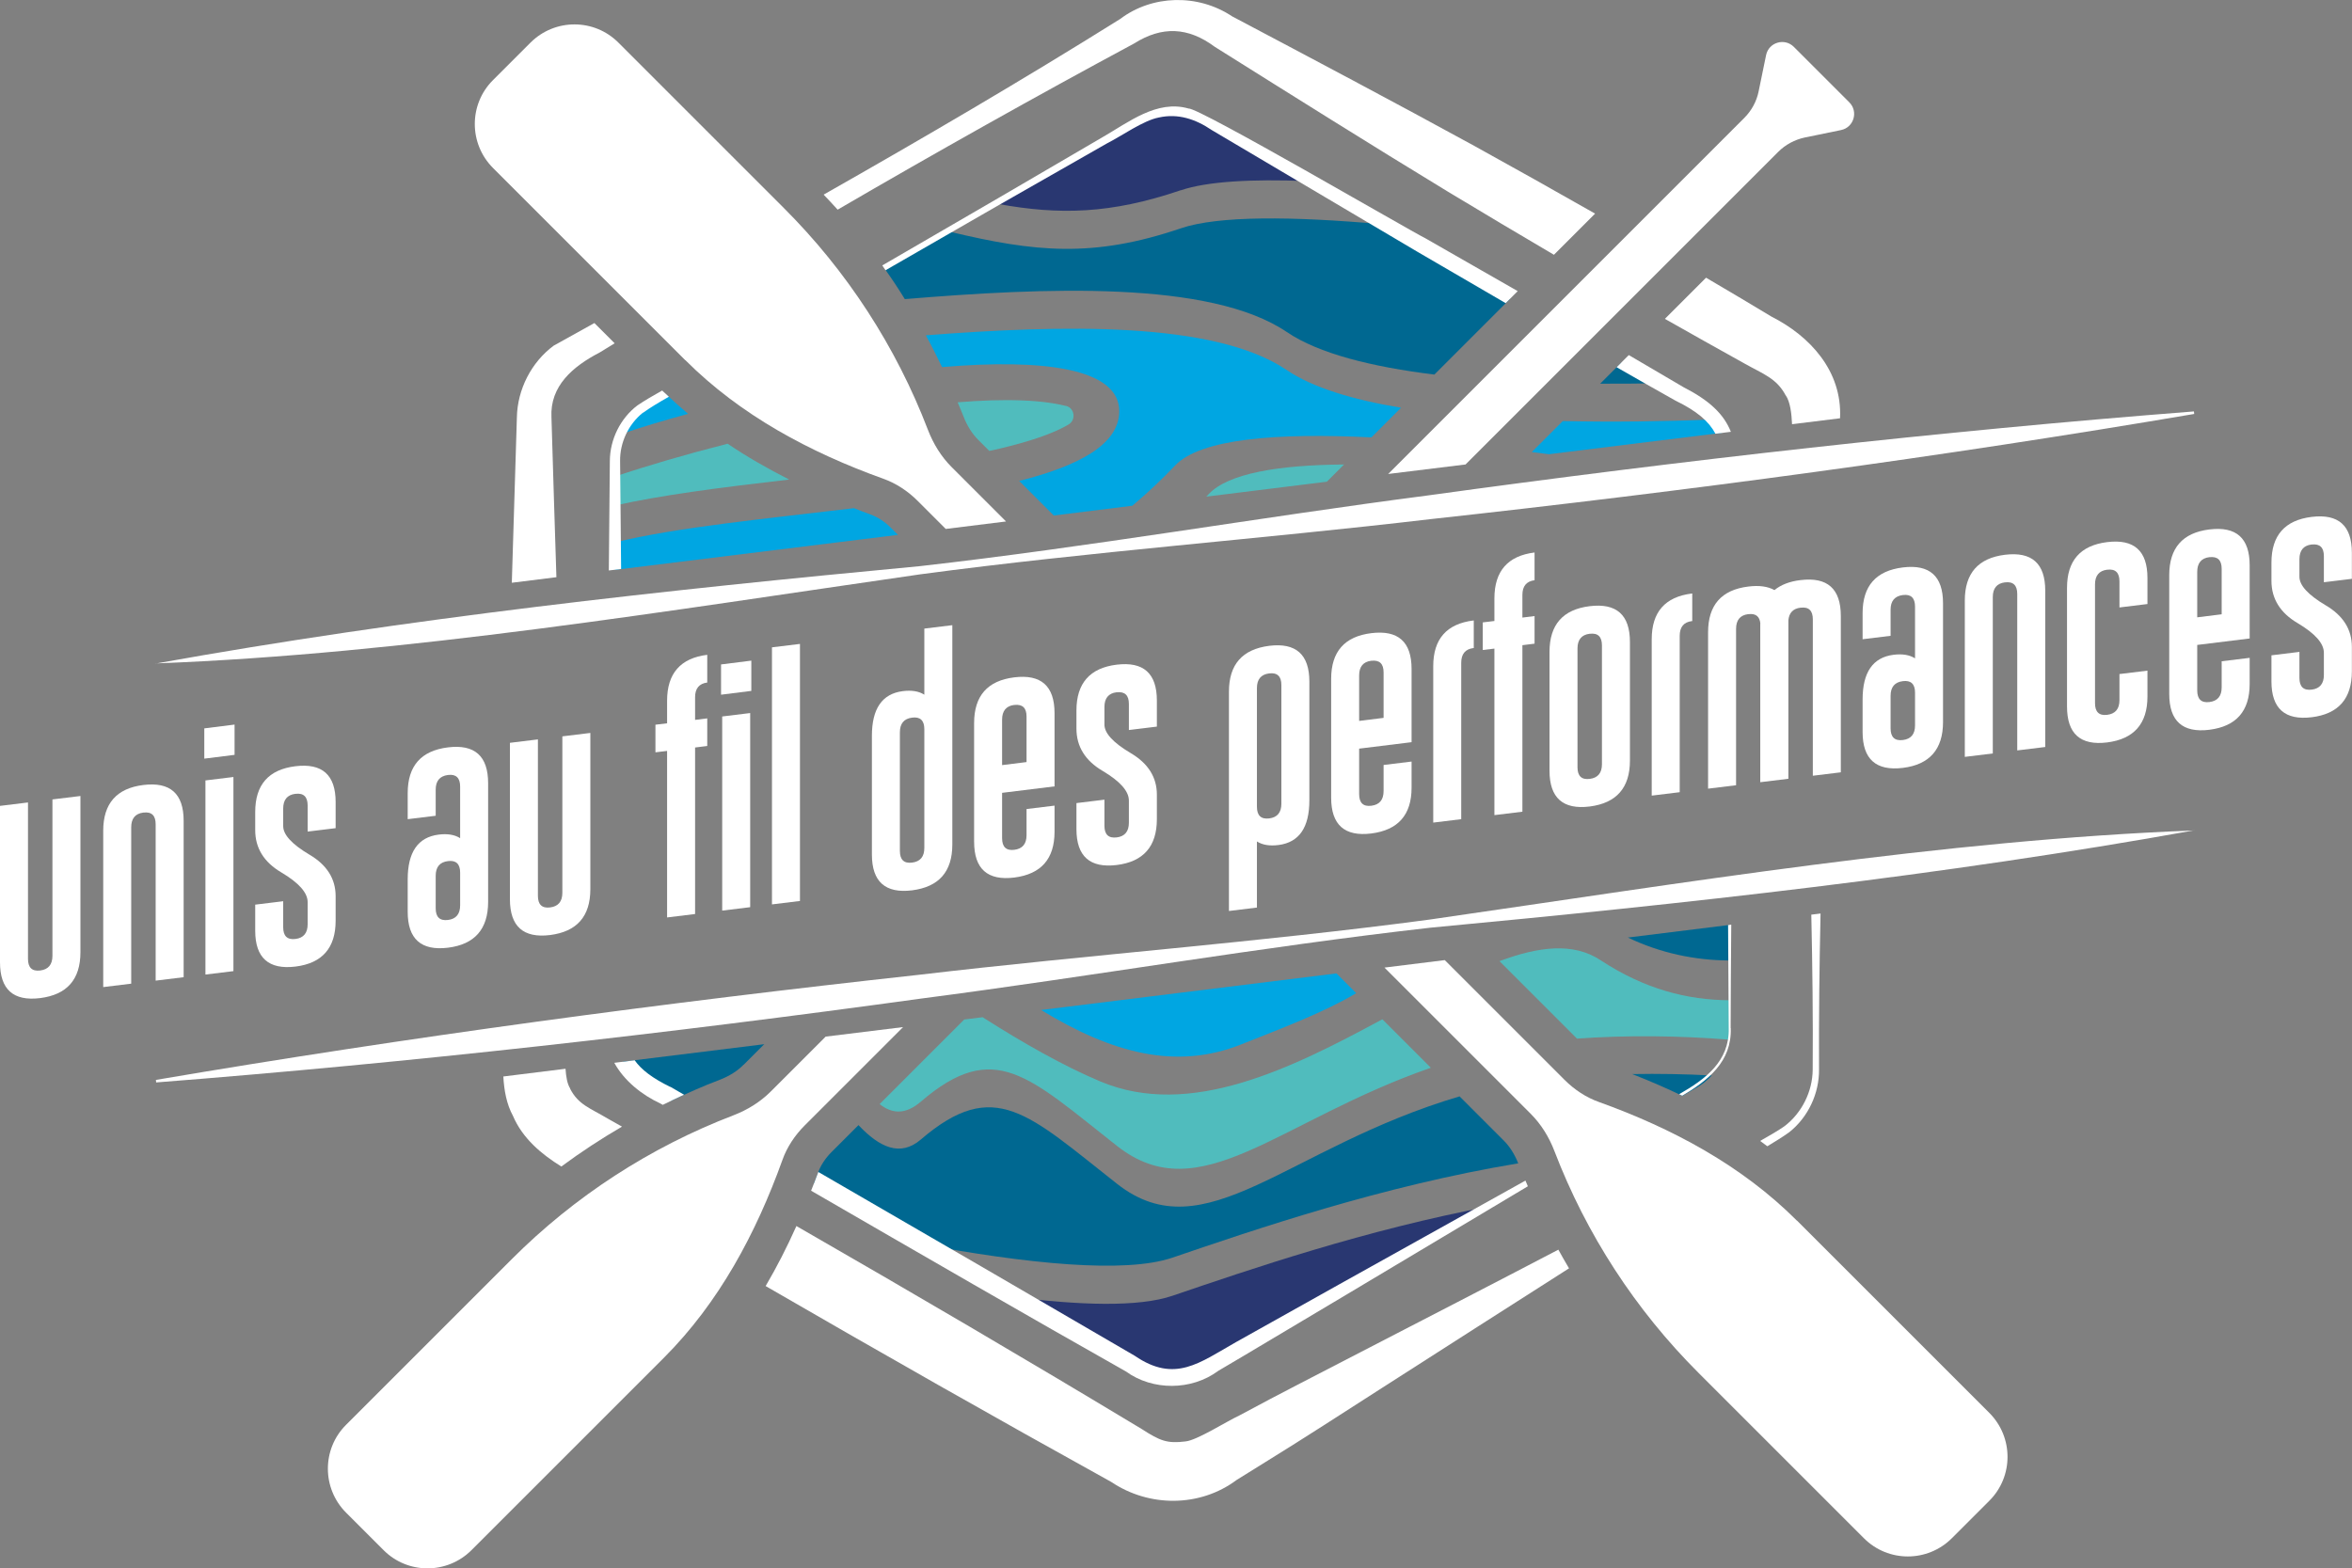<svg xmlns="http://www.w3.org/2000/svg" id="uuid-3b03e39a-efdd-4c4b-9fb2-78965d818337" viewBox="0 0 185.7 123.85"><rect x="0" y="0" width="185.7" height="123.85" fill="#808080" stroke="none"/><path d="M93.22,15.03c2.09-.71,5.61-.9,9.95-.73l-8-4.62c-1.61-.93-3.6-.93-5.21,0l-11.14,6.43c4.81.87,8.86.8,14.41-1.09Z" fill="#293771"></path><path d="M79.71,102.37l10.25,5.92c1.61.93,3.6.93,5.21,0l22.6-13.05c-9.94,1.86-19.13,5.02-25.21,7.09-2.65.9-7.3.77-12.86.05Z" fill="#293771"></path><path d="M128.51,74.03c2.58,1.24,5.33,1.81,8.06,1.82v-2.81l-8.06,1Z" fill="#006891"></path><path d="M130.81,30.26l-2.81-1.62-1.66,1.66c1.5,0,2.99,0,4.47-.03Z" fill="#006891"></path><path d="M119.23,23.58l-10.18-5.88c-7-.62-12.85-.68-15.82.33-6.94,2.36-11.53,1.87-18.2.28l-5.14,2.97c.54.76,1.06,1.54,1.55,2.34,10.99-.91,24.11-1.5,30.16,2.6,2.52,1.71,6.72,2.75,11.65,3.36l5.99-5.99Z" fill="#006891"></path><path d="M70.89,42.23l-.55-.55c-.48-.48-1.05-.85-1.61-1.05-.45-.16-.87-.33-1.3-.5-6.84.82-13.94,1.5-18.87,2.7v2.17l22.33-2.76Z" fill="#00a6e2"></path><path d="M122.3,35.87l13.65-1.69c-.2-.37-.42-.73-.71-1.05-3.79.15-7.86.21-11.85.12l-2.45,2.45c.45.06.91.12,1.36.17Z" fill="#00a6e2"></path><path d="M49.13,34.25c1.56-.53,3.32-1.06,5.2-1.57-.57-.48-1.12-.97-1.65-1.47l-1.51.87c-.89.52-1.59,1.28-2.04,2.17Z" fill="#00a6e2"></path><path d="M89.39,39.95c1.16-.98,2.29-2.03,3.39-3.19,2-2.11,8.01-2.59,15.5-2.22l2.34-2.34c-3.78-.63-6.97-1.58-9.03-2.98-5.75-3.89-17.87-3.56-28.49-2.74.45.82.87,1.66,1.28,2.51,7.85-.67,14.03.05,13.99,3.51-.03,2.62-3.22,4.29-7.9,5.48l2.73,2.73,6.19-.77Z" fill="#00a6e2"></path><path d="M48.56,37.63v2.29c3.59-.81,8.19-1.41,13.75-2.05-1.73-.88-3.36-1.81-4.86-2.83-3.3.84-6.37,1.74-8.89,2.59Z" fill="#50bcbd"></path><path d="M84.17,32.06c-.76-.19-1.88-.38-3.51-.44-1.51-.06-3.22,0-5.05.15.15.37.32.74.46,1.11.29.75.69,1.39,1.19,1.88l.85.85c.57-.12,1.12-.25,1.65-.39,2.39-.61,3.79-1.21,4.61-1.7.61-.36.48-1.3-.21-1.47Z" fill="#50bcbd"></path><path d="M133.96,85.89c.45-.26.85-.59,1.19-.96-2.09-.11-4.2-.15-6.28-.11,1.38.54,2.7,1.11,3.96,1.72l1.12-.65Z" fill="#006891"></path><path d="M58.72,84.08l1.62-1.62-11.16,1.38c.45.84,1.13,1.56,1.98,2.06l1.81,1.04c1.26-.6,2.54-1.17,3.86-1.67.75-.29,1.39-.69,1.88-1.19Z" fill="#006891"></path><path d="M118.72,90.06l-3.48-3.48c-13.63,4.03-20.09,12.37-27.04,6.91-7-5.5-9.67-8.5-15.5-3.5-1.62,1.39-3.26.62-4.92-1.14l-2.14,2.14c-.48.48-.85,1.05-1.05,1.61-.1.29-.22.57-.33.85l8.23,4.75c8.61,1.61,16.32,2.39,20.07,1.12,6.51-2.22,16.56-5.67,27.31-7.45-.28-.71-.67-1.33-1.15-1.81Z" fill="#006891"></path><path d="M136.51,82.1c.03-.24.05-.48.05-.72v-2.39c-3.34-.02-6.71-.87-10.2-3.17-2.14-1.41-4.86-1.08-7.97.08l6.12,6.12c3.88-.28,8.02-.24,12,.08Z" fill="#50bcbd"></path><path d="M109.15,80.49c-7.21,3.89-15.19,7.89-22.28,4.91-2.94-1.24-6.1-3.04-9.29-5.07l-1.45.18-6.68,6.68c.97.77,2.03.86,3.25-.19,5.83-5,8.5-2,15.5,3.5,6.55,5.15,12.67-1.97,24.77-6.18l-3.82-3.82Z" fill="#50bcbd"></path><path d="M82.2,79.76c5.61,3.42,10.65,4.76,15.79,2.72,3.28-1.3,6.62-2.57,9.09-4.05l-1.56-1.56-23.33,2.89Z" fill="#00a6e2"></path><path d="M104.76,38.04l1.36-1.36c-5.18.04-9.13.7-10.68,2.33-.07.07-.14.14-.2.21" fill="#50bcbd"></path><path d="M50.78,32.59c.52-.38,1.27-.83,2.03-1.26-.18-.16-.36-.33-.53-.49-.7.39-1.4.8-1.96,1.18-1.34,1.02-2.16,2.68-2.17,4.38-.02,2.88-.05,5.77-.08,8.65l.97-.12c-.03-2.84-.05-5.69-.08-8.53-.02-1.45.66-2.9,1.8-3.81Z" fill="#fff"></path><path d="M69.92,21.34c5.88-3.4,11.8-6.79,17.47-10.01,1.15-.58,2.88-1.82,4.1-2.05,1.51-.34,2.9.12,4.18.99l16.22,9.6c2.32,1.35,4.65,2.71,6.99,4.07l.95-.95c-2.45-1.4-4.89-2.8-7.32-4.19-1.17-.57-17.92-10.35-18.67-10.23-2.49-.72-4.76,1.1-6.75,2.24,0,0-8.13,4.75-8.13,4.75-3.01,1.75-6.14,3.57-9.3,5.4.09.13.18.27.27.4Z" fill="#fff"></path><path d="M132.29,31.64c1.7.83,2.63,1.63,3.15,2.61l1.22-.15c-.56-1.4-1.68-2.47-3.75-3.53-1.43-.84-2.87-1.69-4.31-2.53l-.96.96c1.55.89,3.1,1.77,4.65,2.64Z" fill="#fff"></path><path d="M115.7,36.69l24.7-24.7c.57-.57,1.3-.96,2.09-1.13l2.87-.59c1.01-.21,1.38-1.46.65-2.19l-4.38-4.38c-.73-.73-1.98-.36-2.19.65l-.59,2.87c-.16.79-.56,1.52-1.13,2.09l-28.12,28.12,6.1-.75Z" fill="#fff"></path><path d="M65.19,81.86l-4.34,4.34c-.83.83-1.84,1.45-2.93,1.87-6.58,2.52-12.56,6.4-17.54,11.39l-13.06,13.06c-1.91,1.91-1.91,5.01,0,6.93l2.97,2.97c1.91,1.91,5.01,1.91,6.93,0l15.19-15.19c4.36-4.36,7.28-9.83,9.37-15.64.35-.99.97-1.93,1.75-2.71l7.77-7.77-6.1.75Z" fill="#fff"></path><path d="M123.05,98.68c-5.18,2.71-10.39,5.39-15.59,8.08-3.21,1.67-6.43,3.3-9.61,5.02-.98.45-3.37,1.98-4.26,2.05-1.43.18-2.01-.05-3.43-.97-9.02-5.44-18.13-10.78-27.28-16.04-.75,1.68-1.56,3.26-2.43,4.74,9.05,5.24,18.15,10.41,27.29,15.47,2.99,2.01,7,2.01,9.9-.16,0,0,2.3-1.43,2.3-1.43,3.08-1.9,6.11-3.87,9.15-5.82,4.93-3.15,9.85-6.32,14.79-9.46-.29-.49-.57-.98-.84-1.47Z" fill="#fff"></path><path d="M66.13,16.56c7.76-4.52,15.61-8.93,23.42-13.13,2.2-1.39,4.27-1.29,6.35.26,6.12,3.84,12.24,7.69,18.41,11.44,2.77,1.67,5.57,3.34,8.38,4.99l3.25-3.25c-3.18-1.81-6.37-3.6-9.54-5.35-6.34-3.47-12.73-6.85-19.12-10.23-2.7-1.8-6.32-1.7-8.84.21-7.64,4.78-15.5,9.38-23.41,13.87.37.39.74.78,1.1,1.18Z" fill="#fff"></path><path d="M143.01,72.23c.09,4.08.14,8.15.11,12.23-.01,1.74-.86,3.43-2.22,4.47-.51.36-1.21.76-1.93,1.17.19.14.38.28.57.42.63-.38,1.23-.75,1.73-1.11,1.49-1.18,2.37-3.06,2.35-4.95-.02-4.1.03-8.21.12-12.32l-.73.09Z" fill="#fff"></path><path d="M141,31.23c.34.51.45,1.39.49,2.27l3.79-.47s0-.03,0-.03c.17-3.72-2.4-6.47-5.4-7.99-1.71-1.03-3.44-2.06-5.18-3.08l-3.25,3.25c2.1,1.19,4.2,2.37,6.29,3.53,1.49.84,2.53,1.16,3.25,2.52Z" fill="#fff"></path><path d="M43.93,45.57c-.13-4.2-.27-8.41-.39-12.61-.13-2.47,1.68-4.02,3.8-5.12.39-.24.79-.49,1.19-.73l-1.6-1.6c-1.07.6-2.15,1.19-3.22,1.79-1.75,1.3-2.86,3.44-2.9,5.67-.13,4.35-.27,8.7-.4,13.05l3.53-.44Z" fill="#fff"></path><path d="M45.02,85.96c-.23-.35-.33-.93-.37-1.56l-4.91.61c.06,1.11.26,2.19.76,3.11.76,1.78,2.24,3.02,3.82,4,1.54-1.14,3.14-2.19,4.79-3.15-.37-.21-.73-.42-1.1-.62-1.44-.86-2.34-1.1-3-2.38Z" fill="#fff"></path><path d="M6.35,75.2c0,2.15-1.06,3.35-3.18,3.62-2.12.26-3.17-.68-3.17-2.83v-12.35l2.21-.27v12.35c0,.69.32,1,.96.92.65-.08.97-.47.97-1.16v-12.35l2.21-.27v12.35Z" fill="#fff"></path><path d="M10.36,77.68l-2.21.27v-12.35c0-2.15,1.06-3.35,3.17-3.61,2.12-.26,3.18.68,3.18,2.83v12.35l-2.21.27v-12.35c0-.69-.32-1-.96-.92h-.02c-.63.08-.95.47-.95,1.16v12.35Z" fill="#fff"></path><path d="M16.13,57.52l2.39-.3v2.39l-2.39.3v-2.39ZM16.22,61.63l2.21-.27v15.33l-2.21.27v-15.33Z" fill="#fff"></path><path d="M20.15,64.12c0-2.15,1.06-3.35,3.17-3.61,2.12-.26,3.18.68,3.18,2.83v2.06l-2.21.27v-2.06c0-.69-.32-1-.96-.92h-.02c-.63.08-.95.47-.95,1.16v1.39c0,.68.69,1.43,2.07,2.25,1.38.81,2.07,1.91,2.07,3.28v1.94c0,2.15-1.06,3.36-3.17,3.62-2.12.26-3.18-.69-3.18-2.83v-2.06l2.21-.27v2.06c0,.69.32,1,.97.92.64-.08.96-.47.96-1.16v-1.75c0-.74-.69-1.52-2.07-2.34-1.38-.81-2.07-1.93-2.07-3.34v-1.44Z" fill="#fff"></path><path d="M36.33,62.12c0-.69-.32-1-.95-.92h-.02c-.64.09-.96.47-.96,1.16v2.06l-2.21.27v-2.06c0-2.15,1.06-3.35,3.18-3.61,2.11-.26,3.17.68,3.17,2.83v9.37c0,2.15-1.06,3.36-3.17,3.62-2.12.26-3.18-.69-3.18-2.83v-2.57c0-2.15.81-3.32,2.43-3.53.7-.09,1.27,0,1.71.28v-4.07ZM34.4,71.73c0,.69.32,1,.97.92.64-.08.96-.47.96-1.16v-2.58c0-.69-.33-.99-.96-.91-.65.08-.97.47-.97,1.16v2.57Z" fill="#fff"></path><path d="M46.61,70.22c0,2.15-1.06,3.35-3.18,3.62-2.11.26-3.17-.68-3.17-2.83v-12.35l2.21-.27v12.35c0,.69.32,1,.96.92.65-.08.97-.47.97-1.16v-12.35l2.21-.27v12.35Z" fill="#fff"></path><path d="M55.84,53.9c-.64.08-.96.47-.96,1.16v1.79l.96-.12v2.18l-.96.12v13.15l-2.21.27v-13.15l-.92.11v-2.18l.92-.11v-1.79c0-2.15,1.06-3.36,3.17-3.62v2.19Z" fill="#fff"></path><path d="M56.93,52.47l2.39-.3v2.39l-2.39.3v-2.39ZM57.02,56.58l2.21-.27v15.33l-2.21.27v-15.33Z" fill="#fff"></path><path d="M63.16,71.15l-2.21.27v-20.3l2.21-.27v20.3Z" fill="#fff"></path><path d="M72.98,49.64l2.21-.27v17.32c0,2.15-1.06,3.35-3.18,3.62-2.11.26-3.17-.68-3.17-2.83v-9.37c0-2.15.81-3.32,2.43-3.53.7-.09,1.27,0,1.71.28v-5.22ZM72.98,57.58c0-.69-.33-.99-.96-.91-.65.08-.97.47-.97,1.16v9.37c0,.69.32,1,.96.92.65-.08.97-.47.97-1.16v-9.37Z" fill="#fff"></path><path d="M79.12,62.6v3.59c0,.69.32,1,.96.92.65-.08.97-.47.97-1.16v-2.06l2.21-.27v2.06c0,2.15-1.06,3.35-3.18,3.62-2.11.26-3.17-.68-3.17-2.83v-9.37c0-2.15,1.06-3.35,3.17-3.61,2.12-.26,3.18.68,3.18,2.83v5.78l-4.14.51ZM79.12,60.42l1.93-.24v-3.59c0-.69-.32-.99-.96-.92h-.02c-.63.08-.95.47-.95,1.16v3.59Z" fill="#fff"></path><path d="M84.99,56.1c0-2.14,1.06-3.35,3.17-3.61,2.12-.26,3.18.68,3.18,2.83v2.06l-2.21.27v-2.06c0-.69-.32-.99-.96-.92h-.02c-.63.08-.95.47-.95,1.16v1.39c0,.68.69,1.43,2.07,2.25,1.38.81,2.07,1.91,2.07,3.28v1.94c0,2.15-1.06,3.36-3.17,3.62-2.12.26-3.18-.69-3.18-2.83v-2.06l2.21-.27v2.06c0,.69.32,1,.97.92.64-.08.96-.47.96-1.16v-1.75c0-.74-.69-1.52-2.07-2.34-1.38-.81-2.07-1.93-2.07-3.34v-1.44Z" fill="#fff"></path><path d="M103.38,63.2c0,2.15-.81,3.32-2.43,3.53-.7.09-1.27,0-1.71-.28v5.22l-2.21.27v-17.32c0-2.15,1.06-3.35,3.18-3.62,2.11-.26,3.17.68,3.17,2.83v9.37ZM99.24,63.71c0,.69.32,1,.97.92.64-.08.96-.47.96-1.16v-9.37c0-.69-.32-1-.97-.92-.63.08-.96.46-.96,1.15v9.37Z" fill="#fff"></path><path d="M107.31,59.12v3.59c0,.69.32,1,.96.92.65-.08.97-.47.97-1.16v-2.06l2.21-.27v2.06c0,2.15-1.06,3.35-3.18,3.62-2.11.26-3.17-.68-3.17-2.83v-9.38c0-2.15,1.06-3.35,3.17-3.61,2.12-.26,3.18.68,3.18,2.83v5.78l-4.14.51ZM107.31,56.93l1.93-.24v-3.59c0-.69-.32-.99-.96-.92h-.02c-.63.08-.95.47-.95,1.16v3.59Z" fill="#fff"></path><path d="M113.16,52.61c0-2.15,1.06-3.35,3.17-3.61h.03s0,2.18,0,2.18h-.04c-.63.08-.95.47-.95,1.16v12.35l-2.21.27v-12.35Z" fill="#fff"></path><path d="M121.16,45.82c-.64.08-.96.47-.96,1.16v1.79l.96-.12v2.18l-.96.12v13.15l-2.21.27v-13.15l-.92.11v-2.18l.92-.11v-1.79c0-2.15,1.06-3.36,3.17-3.62v2.19Z" fill="#fff"></path><path d="M128.69,60.07c0,2.14-1.06,3.35-3.18,3.62-2.11.26-3.17-.68-3.17-2.83v-9.38c0-2.15,1.06-3.35,3.17-3.61,2.12-.26,3.18.68,3.18,2.83v9.38ZM126.48,50.97c0-.69-.32-1-.96-.92h-.02c-.63.08-.95.47-.95,1.16v9.38c0,.69.32,1,.96.92.65-.08.97-.47.97-1.16v-9.38Z" fill="#fff"></path><path d="M130.41,50.48c0-2.15,1.06-3.35,3.17-3.61h.03s0,2.18,0,2.18h-.04c-.63.08-.95.47-.95,1.16v12.35l-2.21.27v-12.35Z" fill="#fff"></path><path d="M138.99,49.26c-.05-.58-.36-.83-.95-.76h-.02c-.63.08-.95.47-.95,1.16v12.35l-2.21.27v-12.35c0-2.15,1.06-3.35,3.17-3.61.86-.11,1.56-.01,2.07.28.51-.42,1.2-.69,2.06-.79,2.12-.26,3.18.68,3.18,2.83v12.35l-2.21.27v-12.35c0-.69-.32-1-.96-.92h-.02c-.58.07-.9.41-.95,1v12.51l-2.22.27v-12.51Z" fill="#fff"></path><path d="M151.2,47.91c0-.69-.32-1-.95-.92h-.02c-.64.09-.96.47-.96,1.16v2.06l-2.21.27v-2.06c0-2.15,1.06-3.35,3.18-3.61,2.11-.26,3.17.68,3.17,2.83v9.38c0,2.15-1.06,3.36-3.17,3.62-2.12.26-3.18-.69-3.18-2.83v-2.57c0-2.15.81-3.32,2.43-3.53.7-.09,1.27,0,1.71.28v-4.07ZM149.27,57.52c0,.69.32,1,.97.92.64-.08.96-.46.96-1.16v-2.58c0-.69-.33-.99-.96-.91-.65.08-.97.47-.97,1.16v2.57Z" fill="#fff"></path><path d="M157.34,59.5l-2.21.27v-12.35c0-2.15,1.06-3.35,3.17-3.61,2.12-.26,3.18.68,3.18,2.83v12.35l-2.21.27v-12.35c0-.69-.32-1-.96-.92h-.02c-.63.08-.95.47-.95,1.16v12.35Z" fill="#fff"></path><path d="M169.55,55.01c0,2.14-1.06,3.35-3.18,3.62-2.11.26-3.17-.68-3.17-2.83v-9.38c0-2.15,1.06-3.35,3.17-3.61,2.12-.26,3.18.68,3.18,2.83v2.06l-2.21.27v-2.06c0-.69-.32-1-.96-.92h-.02c-.63.08-.95.47-.95,1.16v9.38c0,.69.32,1,.96.92.65-.08.97-.47.97-1.16v-2.06l2.21-.27v2.06Z" fill="#fff"></path><path d="M173.48,50.93v3.59c0,.69.32,1,.96.92.65-.08.97-.47.97-1.16v-2.06l2.21-.27v2.06c0,2.15-1.06,3.35-3.18,3.62-2.11.26-3.17-.68-3.17-2.83v-9.38c0-2.15,1.06-3.35,3.17-3.61,2.12-.26,3.18.68,3.18,2.83v5.78l-4.14.51ZM173.48,48.75l1.93-.24v-3.59c0-.69-.32-.99-.96-.92h-.02c-.63.08-.95.47-.95,1.16v3.59Z" fill="#fff"></path><path d="M179.34,44.43c0-2.15,1.06-3.35,3.17-3.61,2.12-.26,3.18.68,3.18,2.83v2.06l-2.21.27v-2.06c0-.69-.32-.99-.96-.92h-.02c-.63.08-.95.47-.95,1.16v1.39c0,.68.69,1.43,2.07,2.25,1.38.81,2.07,1.91,2.07,3.28v1.94c0,2.15-1.06,3.36-3.17,3.62-2.12.26-3.18-.69-3.18-2.83v-2.06l2.21-.27v2.06c0,.69.32,1,.97.92.64-.08.96-.47.96-1.16v-1.75c0-.74-.69-1.52-2.07-2.34-1.38-.81-2.07-1.93-2.07-3.34v-1.44Z" fill="#fff"></path><path d="M173.25,65.57c-19.98,3.6-40.13,5.79-60.32,7.69-13.43,1.52-26.76,3.85-40.15,5.59-20.09,2.77-40.22,5.05-60.45,6.63,0,0-.02-.2-.02-.2,20-3.4,40.09-6.09,60.24-8.3,13.42-1.58,26.91-2.57,40.31-4.36,19.93-2.87,40.59-6.29,60.4-7.04h0Z" fill="#fff"></path><path d="M12.3,52.4c19.98-3.6,40.13-5.79,60.32-7.69,13.43-1.52,26.76-3.85,40.15-5.59,20.09-2.77,40.22-5.05,60.45-6.63,0,0,.02.2.02.2-20,3.4-40.09,6.09-60.24,8.3-13.42,1.58-26.91,2.57-40.31,4.36-19.93,2.87-40.59,6.29-60.4,7.04h0Z" fill="#fff"></path><path d="M54.11,28.44c4.36,4.36,9.83,7.28,15.64,9.37.99.35,1.93.97,2.71,1.75l2.21,2.21,4.76-.59-4.29-4.29c-.83-.83-1.45-1.84-1.87-2.93-2.52-6.58-6.4-12.56-11.39-17.54l-13.06-13.06c-1.91-1.91-5.01-1.91-6.93,0l-2.97,2.97c-1.91,1.91-1.91,5.01,0,6.93l15.19,15.19Z" fill="#fff"></path><path d="M141.87,96.39c-4.36-4.36-9.83-7.28-15.64-9.37-.99-.35-1.93-.97-2.71-1.75l-9.45-9.45-4.76.59,11.54,11.54c.83.83,1.45,1.84,1.87,2.93,2.52,6.58,6.4,12.56,11.39,17.54l13.06,13.06c1.91,1.91,5.01,1.91,6.93,0l2.97-2.97c1.91-1.91,1.91-5.01,0-6.93l-15.19-15.19Z" fill="#fff"></path><path d="M52.91,85.83c-1.4-.69-2.27-1.35-2.8-2.1l-1.61.2c.79,1.43,2.17,2.53,3.65,3.22.06.03.12.07.18.1.56-.27,1.11-.54,1.68-.8-.36-.21-.74-.42-1.09-.63Z" fill="#fff"></path><path d="M120.44,93.23l-14.64,8.16s-8.22,4.6-8.22,4.6c-2.88,1.63-4.81,3.25-7.98,1.08-7.48-4.36-16.48-9.6-24.99-14.52,0,.02-.02.04-.02.05-.18.49-.36.95-.55,1.43,8.45,4.89,17.39,10.06,24.85,14.27,2.12,1.54,5.19,1.52,7.29-.04l2.03-1.2,8.09-4.82,14.33-8.56c-.06-.15-.12-.3-.19-.45Z" fill="#fff"></path><path d="M136.64,81.19c0-2.26.03-5.08.05-8.17l-.25.03c.02,3.08.04,5.89.05,8.14.07,2.63-1.86,4.05-3.92,5.22.08.04.16.08.25.12,2.04-1.21,3.92-2.69,3.83-5.34Z" fill="#fff"></path></svg>
